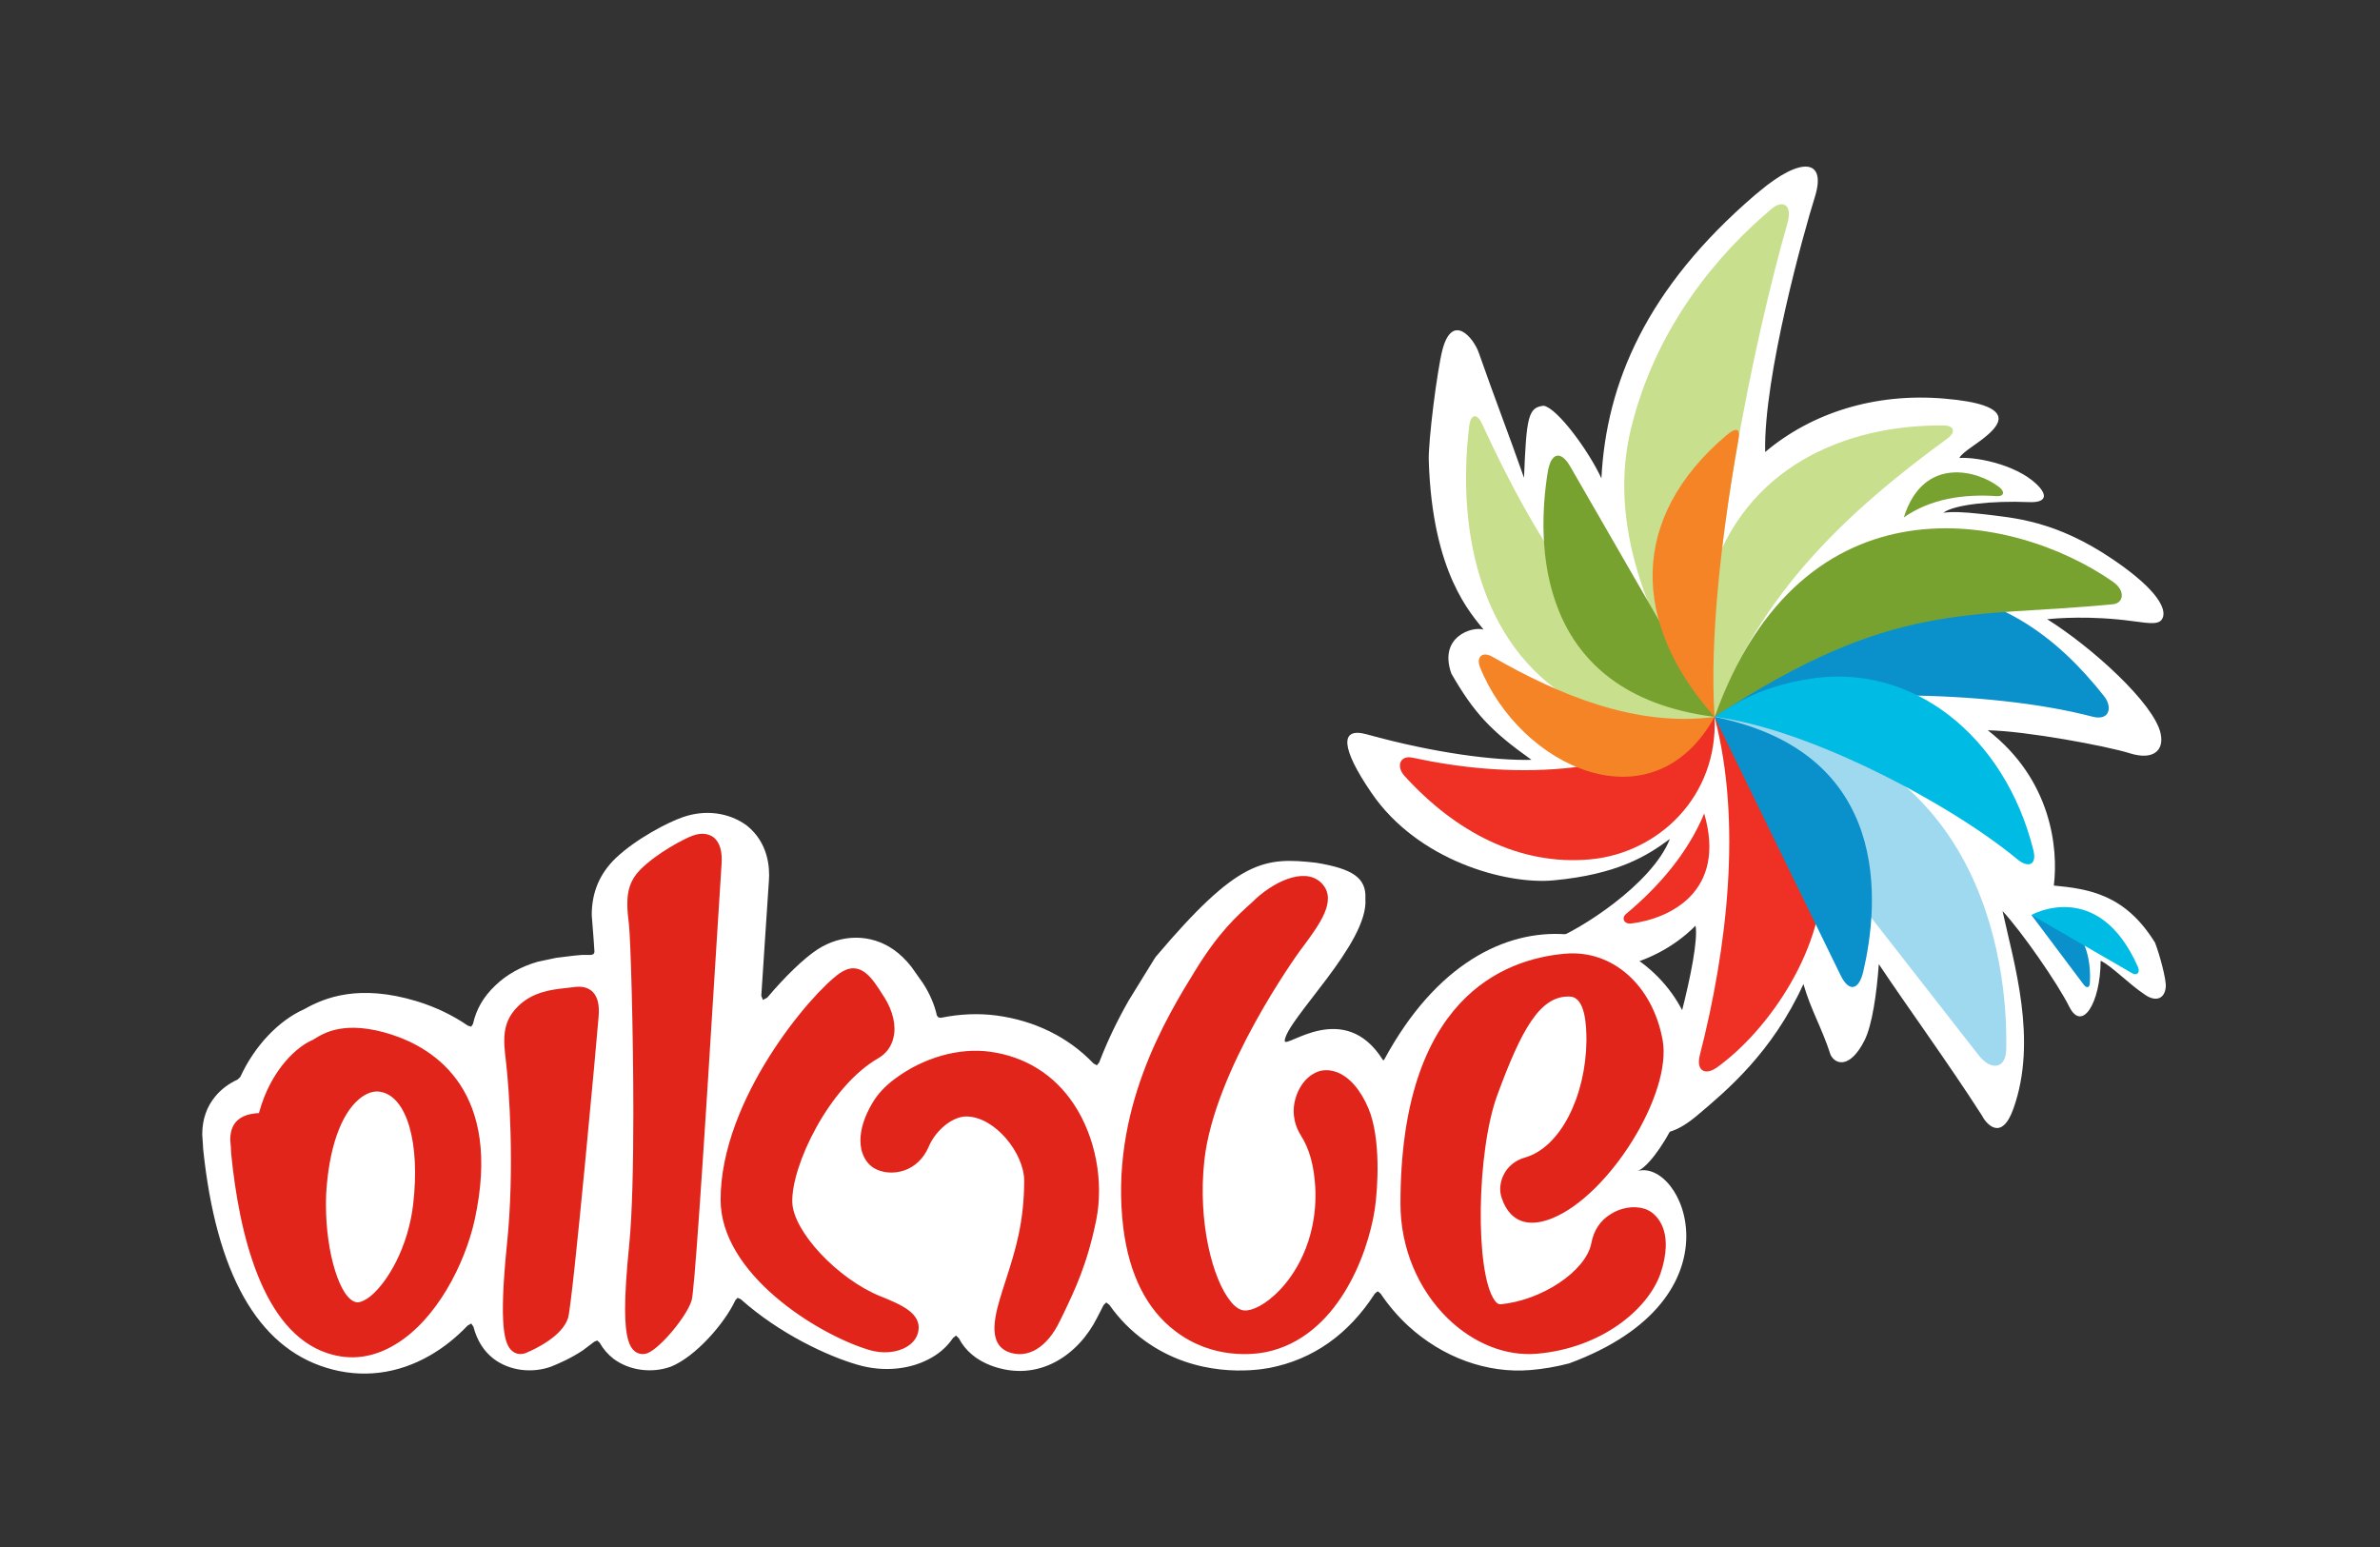 <svg width="200" height="130" viewBox="0 0 200 130" fill="none" xmlns="http://www.w3.org/2000/svg">
<rect x="0" y="0" width="200" height="130" fill="#333333" stroke="none"/>
<g clip-path="url(#clip0_6101_1401)">
<path d="M147.855 16.078L147.478 16.385C138.382 24.197 134.98 32.171 134.572 40.198C133.513 37.891 130.869 34.295 129.72 34.095C128.434 34.236 128.269 34.977 128.069 40.15C126.718 36.297 125.691 33.71 124.268 29.643C123.819 28.365 122.04 26.25 121.215 29.392C120.767 31.108 120.013 37.084 120.064 38.697C120.36 48.229 123.644 51.582 124.665 52.904C123.699 52.612 120.861 53.521 121.965 56.607C123.865 59.91 125.265 61.409 128.697 63.851C125.697 63.929 120.607 63.306 114.86 61.71C112.532 61.064 112.7 62.901 115.251 66.63C119.146 72.337 126.583 74.355 130.558 73.979C135.957 73.473 138.429 71.909 140.325 70.501C138.837 74.301 132.734 78.159 130.494 78.987C127.288 80.172 129.088 81.283 131.429 81.582C133.507 81.847 138.675 81.608 142.483 77.789C142.9 80.134 140.06 90.184 138.85 92.937C138.106 94.617 139.237 96.592 142.658 93.703C145.089 91.649 148.914 88.464 151.548 82.694C152.206 84.957 153.082 86.325 153.834 88.653C154.284 89.525 155.516 89.742 156.684 87.424C157.318 86.163 157.701 83.548 157.884 81.02C160.084 84.334 163.787 89.426 166.536 93.72C166.839 94.346 168.163 96.044 169.19 93.177C171.258 87.405 169.228 80.923 168.281 76.557C169.891 78.284 172.9 82.618 173.887 84.597C174.961 86.759 176.506 84.302 176.525 80.736C177.468 81.18 178.825 82.643 180.297 83.622C181.15 84.188 181.912 83.963 181.998 82.921C182.046 82.313 181.499 80.262 181.097 79.218C178.596 75.166 175.554 74.698 172.592 74.416C172.977 71.286 172.392 65.512 167.041 61.369C170.195 61.419 177.038 62.689 178.977 63.301C180.92 63.91 181.884 63.091 181.564 61.63C181.013 59.117 175.777 54.372 172.032 52.037C172.719 51.959 175.689 51.709 179.242 52.201C180.83 52.418 181.507 52.496 181.745 51.907C182.027 51.21 181.434 49.637 177.56 47.012C172.752 43.747 169.251 43.511 166.586 43.202C164.885 43 163.984 43.002 163.313 43.082C164.241 42.4 167.395 42.063 170.515 42.194C171.771 42.244 172.066 41.766 171.437 41.006C169.906 39.183 166.302 38.377 164.656 38.486C164.902 37.973 166.216 37.285 167.085 36.497C168.022 35.655 169.485 34.007 163.382 33.495C157.556 32.998 152.225 34.695 148.333 37.986C148.188 31.645 151.621 19.374 152.501 16.583C153.528 13.331 151.356 13.135 147.851 16.078" fill="white"/>
<path d="M148.885 17.541C144.498 21.223 139.119 27.405 137.033 36.129C134.111 48.357 143.999 60.222 144.081 60.245C143.277 47.821 147.531 28.091 150.2 18.779C150.487 17.787 150.24 17.412 150.063 17.276C149.779 17.061 149.339 17.158 148.885 17.541Z" fill="#C8DF8E"/>
<path d="M163.603 36.882C155.257 42.979 147.876 49.839 144.081 60.245C142.157 56.856 142.611 52.214 143.729 48.597C146.624 39.236 155.08 35.672 163.359 35.752C164.149 35.76 164.45 36.266 163.606 36.882" fill="#C8DF8E"/>
<path d="M144.081 60.245C152.31 57.723 167.205 57.959 175.83 60.222C177.314 60.611 177.516 59.392 176.823 58.514C172.7 53.288 167.938 50.014 161.244 49.456C153.282 48.793 148.118 54.1 144.081 60.247" fill="#0A91CC"/>
<path d="M136.645 76.799C139.365 74.532 141.811 71.722 143.211 68.362C145.129 74.976 140.252 77.214 137.073 77.606C136.483 77.677 136.224 77.151 136.645 76.799Z" fill="#EE3124"/>
<path d="M144.081 60.245C146.405 69.099 145.144 79.671 142.843 88.67C142.512 89.967 143.281 90.415 144.281 89.7C148.674 86.548 153.493 79.515 153.135 72.92C152.75 65.836 149.92 61.796 144.083 60.245" fill="#EE3124"/>
<path d="M170.704 76.888L175.123 82.772C175.299 83.007 175.588 83.062 175.615 82.637C175.725 80.963 175.52 76.812 170.702 76.888" fill="#0A91CC"/>
<path d="M179.232 81.818L170.706 76.886C170.706 76.886 176.316 73.722 179.649 81.231C179.901 81.799 179.499 81.967 179.232 81.816" fill="#00BBE3"/>
<path d="M144.081 60.245L166.294 88.702C167.321 89.992 168.548 89.819 168.59 88.213C168.771 80.896 166.49 61.367 144.081 60.243" fill="#9FD9EF"/>
<path d="M144.081 60.245L154.676 81.965C155.362 83.371 156.204 83.262 156.585 81.618C157.888 75.991 159.109 63.274 144.081 60.245Z" fill="#0A91CC"/>
<path d="M167.814 41.693C165.005 41.501 162.25 41.903 159.985 43.478C161.637 38.236 166.226 39.541 168.001 40.935C168.515 41.337 168.378 41.73 167.814 41.693Z" fill="#78A22F"/>
<path d="M177.569 50.778C165.277 51.97 159.13 50.359 144.081 60.245C151.486 39.566 169.201 43.059 177.541 48.875C178.682 49.669 178.419 50.692 177.569 50.776" fill="#78A22F"/>
<path d="M169.529 72.212C163.816 67.484 151.952 61.224 144.081 60.245C146.655 58.464 148.952 57.559 151.977 57.06C160.698 55.616 168.479 61.862 170.872 71.436C171.19 72.705 170.437 72.96 169.527 72.212" fill="#00BBE3"/>
<path d="M124.55 35.63C129.168 45.701 134.865 54.715 144.083 60.245C140.679 61.977 136.174 60.99 132.945 59.293C124.583 54.902 122.339 45.012 123.468 35.767C123.575 34.887 124.082 34.611 124.55 35.63Z" fill="#C8DF8E"/>
<path d="M144.081 60.245C136.34 65.541 126.425 65.35 118.71 63.672C117.62 63.436 117.314 64.426 118.024 65.202C122.318 69.926 127.699 72.76 133.633 72.215C139.325 71.695 144.39 66.958 144.081 60.245Z" fill="#EE3124"/>
<path d="M144.081 60.245L131.947 39.192C131.164 37.836 130.332 38.007 130.061 39.678C129.139 45.398 128.855 58.306 144.081 60.243" fill="#78A22F"/>
<path d="M145.032 36.619C136.951 43.503 137.02 52.3 144.081 60.245C143.653 53.65 144.662 44.985 146.087 36.933C146.241 36.055 145.973 35.815 145.03 36.619" fill="#F58426"/>
<path d="M144.081 60.245C137.519 61.121 131.035 58.416 125.427 55.199C124.499 54.669 124.057 55.283 124.364 56.051C127.701 64.398 138.82 69.699 144.081 60.245Z" fill="#F58426"/>
<path d="M116.213 89.081C112.974 83.898 108.054 88.154 107.955 87.481C108.054 85.712 115.033 79.275 114.738 75.53C114.837 73.762 113.656 73.006 110.61 72.501C106.187 71.996 104.023 72.248 97.118 80.408L96.994 80.595L94.843 84.085C93.878 85.78 93.104 87.401 92.46 89.047L92.367 89.285L92.169 89.52L91.889 89.365C89.786 87.161 86.963 85.767 83.732 85.336C82.22 85.138 80.652 85.205 79.069 85.529L78.852 85.493L78.73 85.336C78.526 84.416 78.12 83.471 77.549 82.605L77.429 82.435L76.589 81.245C76.113 80.643 75.623 80.17 75.09 79.799C73.181 78.467 70.726 78.465 68.678 79.795C67.55 80.538 65.981 82.049 64.474 83.835L64.11 84.028L63.975 83.675L64.297 78.782L64.613 74.021C64.697 72.909 64.567 70.827 62.769 69.383C61.275 68.274 59.273 68.008 57.386 68.667C56.127 69.095 53.465 70.48 51.745 72.107C50.385 73.419 49.726 74.987 49.726 76.903L49.884 78.932L49.955 80.005L49.875 80.182L49.661 80.246H48.884L48.246 80.306L47.785 80.361L46.739 80.49L45.208 80.812C43.785 81.22 42.579 81.892 41.623 82.814C40.636 83.748 40.021 84.807 39.748 86.037L39.596 86.277L39.304 86.182C38.036 85.308 36.599 84.622 35.028 84.138C30.193 82.673 27.321 83.814 25.58 84.797C23.406 85.761 21.385 87.897 20.193 90.501L19.966 90.718C19.233 91.053 18.61 91.518 18.12 92.101C17.37 92.986 16.994 94.076 16.994 95.337L17.046 96.095L17.072 96.556C18.156 106.995 21.642 113.176 27.437 114.942C30.384 115.849 33.399 115.483 36.163 113.885C37.276 113.243 38.333 112.401 39.299 111.388L39.602 111.222L39.783 111.489C40.095 112.664 40.653 113.548 41.493 114.194C42.806 115.175 44.638 115.426 46.28 114.855C46.863 114.626 47.96 114.152 48.958 113.491L49.938 112.75L50.183 112.647L50.381 112.816C50.686 113.359 51.071 113.805 51.559 114.186C52.879 115.173 54.772 115.428 56.384 114.841C58.443 114.005 60.885 111.23 61.799 109.258L61.986 109.06L62.249 109.178C65.529 112.102 69.575 113.967 72.044 114.679C74.234 115.331 76.587 115.097 78.345 114.051C79.058 113.637 79.641 113.091 80.084 112.437L80.34 112.232L80.574 112.458C81.126 113.512 82.043 114.285 83.3 114.761C87.308 116.241 90.655 113.807 92.192 110.736L92.451 110.237L92.733 109.679L92.96 109.45L93.222 109.65C94.045 110.826 95.047 111.841 96.211 112.675C100.528 115.801 105.32 115.205 106.684 114.95C110.342 114.237 113.319 112.136 115.534 108.704L115.771 108.509L116.014 108.702C116.677 109.689 117.456 110.603 118.331 111.414C121.234 114.079 124.973 115.432 128.598 115.131C129.714 115.039 130.808 114.847 131.859 114.571C146.676 109.111 141.407 97.208 137.534 98.423C139.048 98.086 143.192 91.196 142.209 87.066C139.694 77.808 125.049 72.838 116.3 89.083" fill="white"/>
<path d="M139.635 102.913C139.3 102.233 138.787 101.749 138.155 101.566C137.286 101.303 136.208 101.482 135.351 102.027C134.467 102.574 133.924 103.402 133.726 104.471C133.275 106.812 129.551 109.296 126.072 109.603C126.019 109.603 125.849 109.618 125.596 109.269C123.939 106.928 124.078 96.754 125.83 92.007C127.846 86.54 129.415 83.612 131.947 83.748C133.212 83.824 133.32 86.131 133.315 87.493C133.244 92.171 131.101 96.444 128.139 97.274C126.39 97.772 125.783 99.516 126.19 100.654C126.39 101.219 127.19 103.658 130.417 102.385C135.227 100.454 140.546 91.91 139.713 87.376C138.856 82.759 135.477 79.787 131.507 80.144C126.335 80.599 117.668 83.927 117.687 101.172C117.687 104.846 119.15 108.336 121.655 110.786C123.836 112.906 126.562 113.986 129.158 113.759C134.589 113.285 138.462 110.035 139.523 107.058C140.087 105.433 140.138 103.955 139.635 102.917M112.344 90.1C111.679 89.851 111.005 89.878 110.454 90.188C109.681 90.582 109.086 91.436 108.837 92.413C108.644 93.129 108.589 94.23 109.307 95.398C110.052 96.57 110.42 97.96 110.528 99.781C110.751 104.454 108.559 107.342 107.595 108.349C106.334 109.692 105.191 110.159 104.581 110.123C104.107 110.106 103.652 109.683 103.398 109.34C101.903 107.49 100.638 102.722 101.206 97.505C102.055 89.868 108.961 80.288 109.25 79.881L109.603 79.412C110.877 77.675 112.33 75.717 111.161 74.332C109.926 72.863 107.408 73.829 105.543 75.511L105.263 75.783C103.915 76.989 102.4 78.355 100.413 81.603C98.07 85.416 93.184 93.327 94.398 103.208C94.893 107.107 96.356 110.033 98.764 111.858C101.93 114.277 105.391 113.82 106.383 113.622C112.34 112.392 114.927 105.511 115.525 101.638C115.795 99.806 116.045 95.67 115.003 93.16C114.342 91.586 113.388 90.487 112.34 90.1M83.206 88.382C80.597 88.02 77.6 88.866 75.204 90.655C74.402 91.245 73.743 91.946 73.309 92.693C72.653 93.796 72.305 94.88 72.305 95.827C72.305 96.099 72.335 96.366 72.385 96.617C72.562 97.282 72.899 97.825 73.425 98.149C74.128 98.575 75.105 98.655 75.981 98.358C76.888 98.05 77.625 97.341 78.037 96.375C78.633 94.958 80.058 93.811 81.208 93.821C83.622 93.84 86.043 96.912 86.066 99.189C86.066 102.728 85.313 105.096 84.582 107.38L84.239 108.45C83.656 110.315 82.877 112.868 84.728 113.609C86.34 114.237 88.003 113.241 89.068 111.001L89.34 110.452C90.335 108.372 91.363 106.235 92.118 102.536C92.773 99.254 92.053 95.51 90.234 92.781C88.601 90.32 86.176 88.796 83.208 88.382M74.09 108.967L73.968 108.925C70.369 107.456 66.651 103.477 66.579 101.027C66.489 97.949 69.68 91.314 73.772 88.946C74.459 88.558 74.918 87.95 75.084 87.175C75.324 86.18 75.029 84.948 74.326 83.824L74.183 83.612C73.299 82.195 72.284 80.601 70.567 81.782C68.162 83.462 60.555 92.375 60.555 100.821C60.555 107.048 68.647 112.102 72.981 113.424C74.164 113.799 75.404 113.674 76.244 113.146C76.753 112.835 77.059 112.395 77.168 111.891C77.469 110.344 75.669 109.62 74.09 108.97M34.721 101.206C34.287 104.863 32.553 107.759 31.134 108.925C30.679 109.285 30.235 109.477 29.967 109.435C28.582 109.22 27.393 105.284 27.393 101.315C27.393 101 27.393 100.678 27.408 100.353C27.62 96.596 28.608 93.695 30.151 92.381C30.75 91.868 31.393 91.64 31.953 91.746C34.182 92.116 35.325 96.023 34.719 101.208M32.913 86.94C29.012 85.689 27.235 86.807 26.46 87.279L26.275 87.392C25.134 87.847 22.783 89.735 21.758 93.537C21.099 93.573 20.282 93.71 19.777 94.341C19.482 94.712 19.349 95.183 19.349 95.802L19.4 96.415L19.423 96.903C20.078 103.576 22.01 111.936 27.551 113.725C29.485 114.354 31.405 114.096 33.27 112.948C36.706 110.858 39.059 106.22 39.88 102.545C42.263 91.701 36.533 88.116 32.913 86.942M59.98 70.379C59.67 70.137 59.094 69.897 58.209 70.223C57.485 70.482 55.21 71.676 53.808 73.076C52.949 73.949 52.717 74.869 52.717 75.938C52.717 76.492 52.774 77.1 52.858 77.745C52.983 78.879 53.222 86.365 53.222 93.474C53.222 97.808 53.13 102.012 52.882 104.532C52.637 106.949 52.53 108.704 52.53 109.995C52.53 112.456 52.911 113.199 53.334 113.546C53.648 113.801 54.05 113.853 54.433 113.704C55.536 113.23 57.7 110.635 58.119 109.283C58.334 108.572 58.934 100.025 60.31 77.764L60.635 72.619C60.712 71.558 60.496 70.808 59.98 70.375M48.067 82.969L47.562 83.028C46.459 83.15 44.76 83.311 43.491 84.605C42.141 85.961 42.301 87.424 42.526 89.276C42.775 91.362 43.265 98.156 42.604 104.53C41.889 111.563 42.404 113.016 43.059 113.544C43.377 113.799 43.775 113.851 44.177 113.702C45.093 113.319 47.261 112.258 47.739 110.746C48.128 109.431 50.221 86.647 50.305 85.411C50.385 84.439 50.223 83.774 49.804 83.348C49.265 82.816 48.534 82.904 48.067 82.965" fill="#E1251B"/>
</g>
<defs>
<clipPath id="clip0_6101_1401">
<rect width="165" height="101.426" fill="white" transform="translate(17 14)"/>
</clipPath>
</defs>
</svg>
